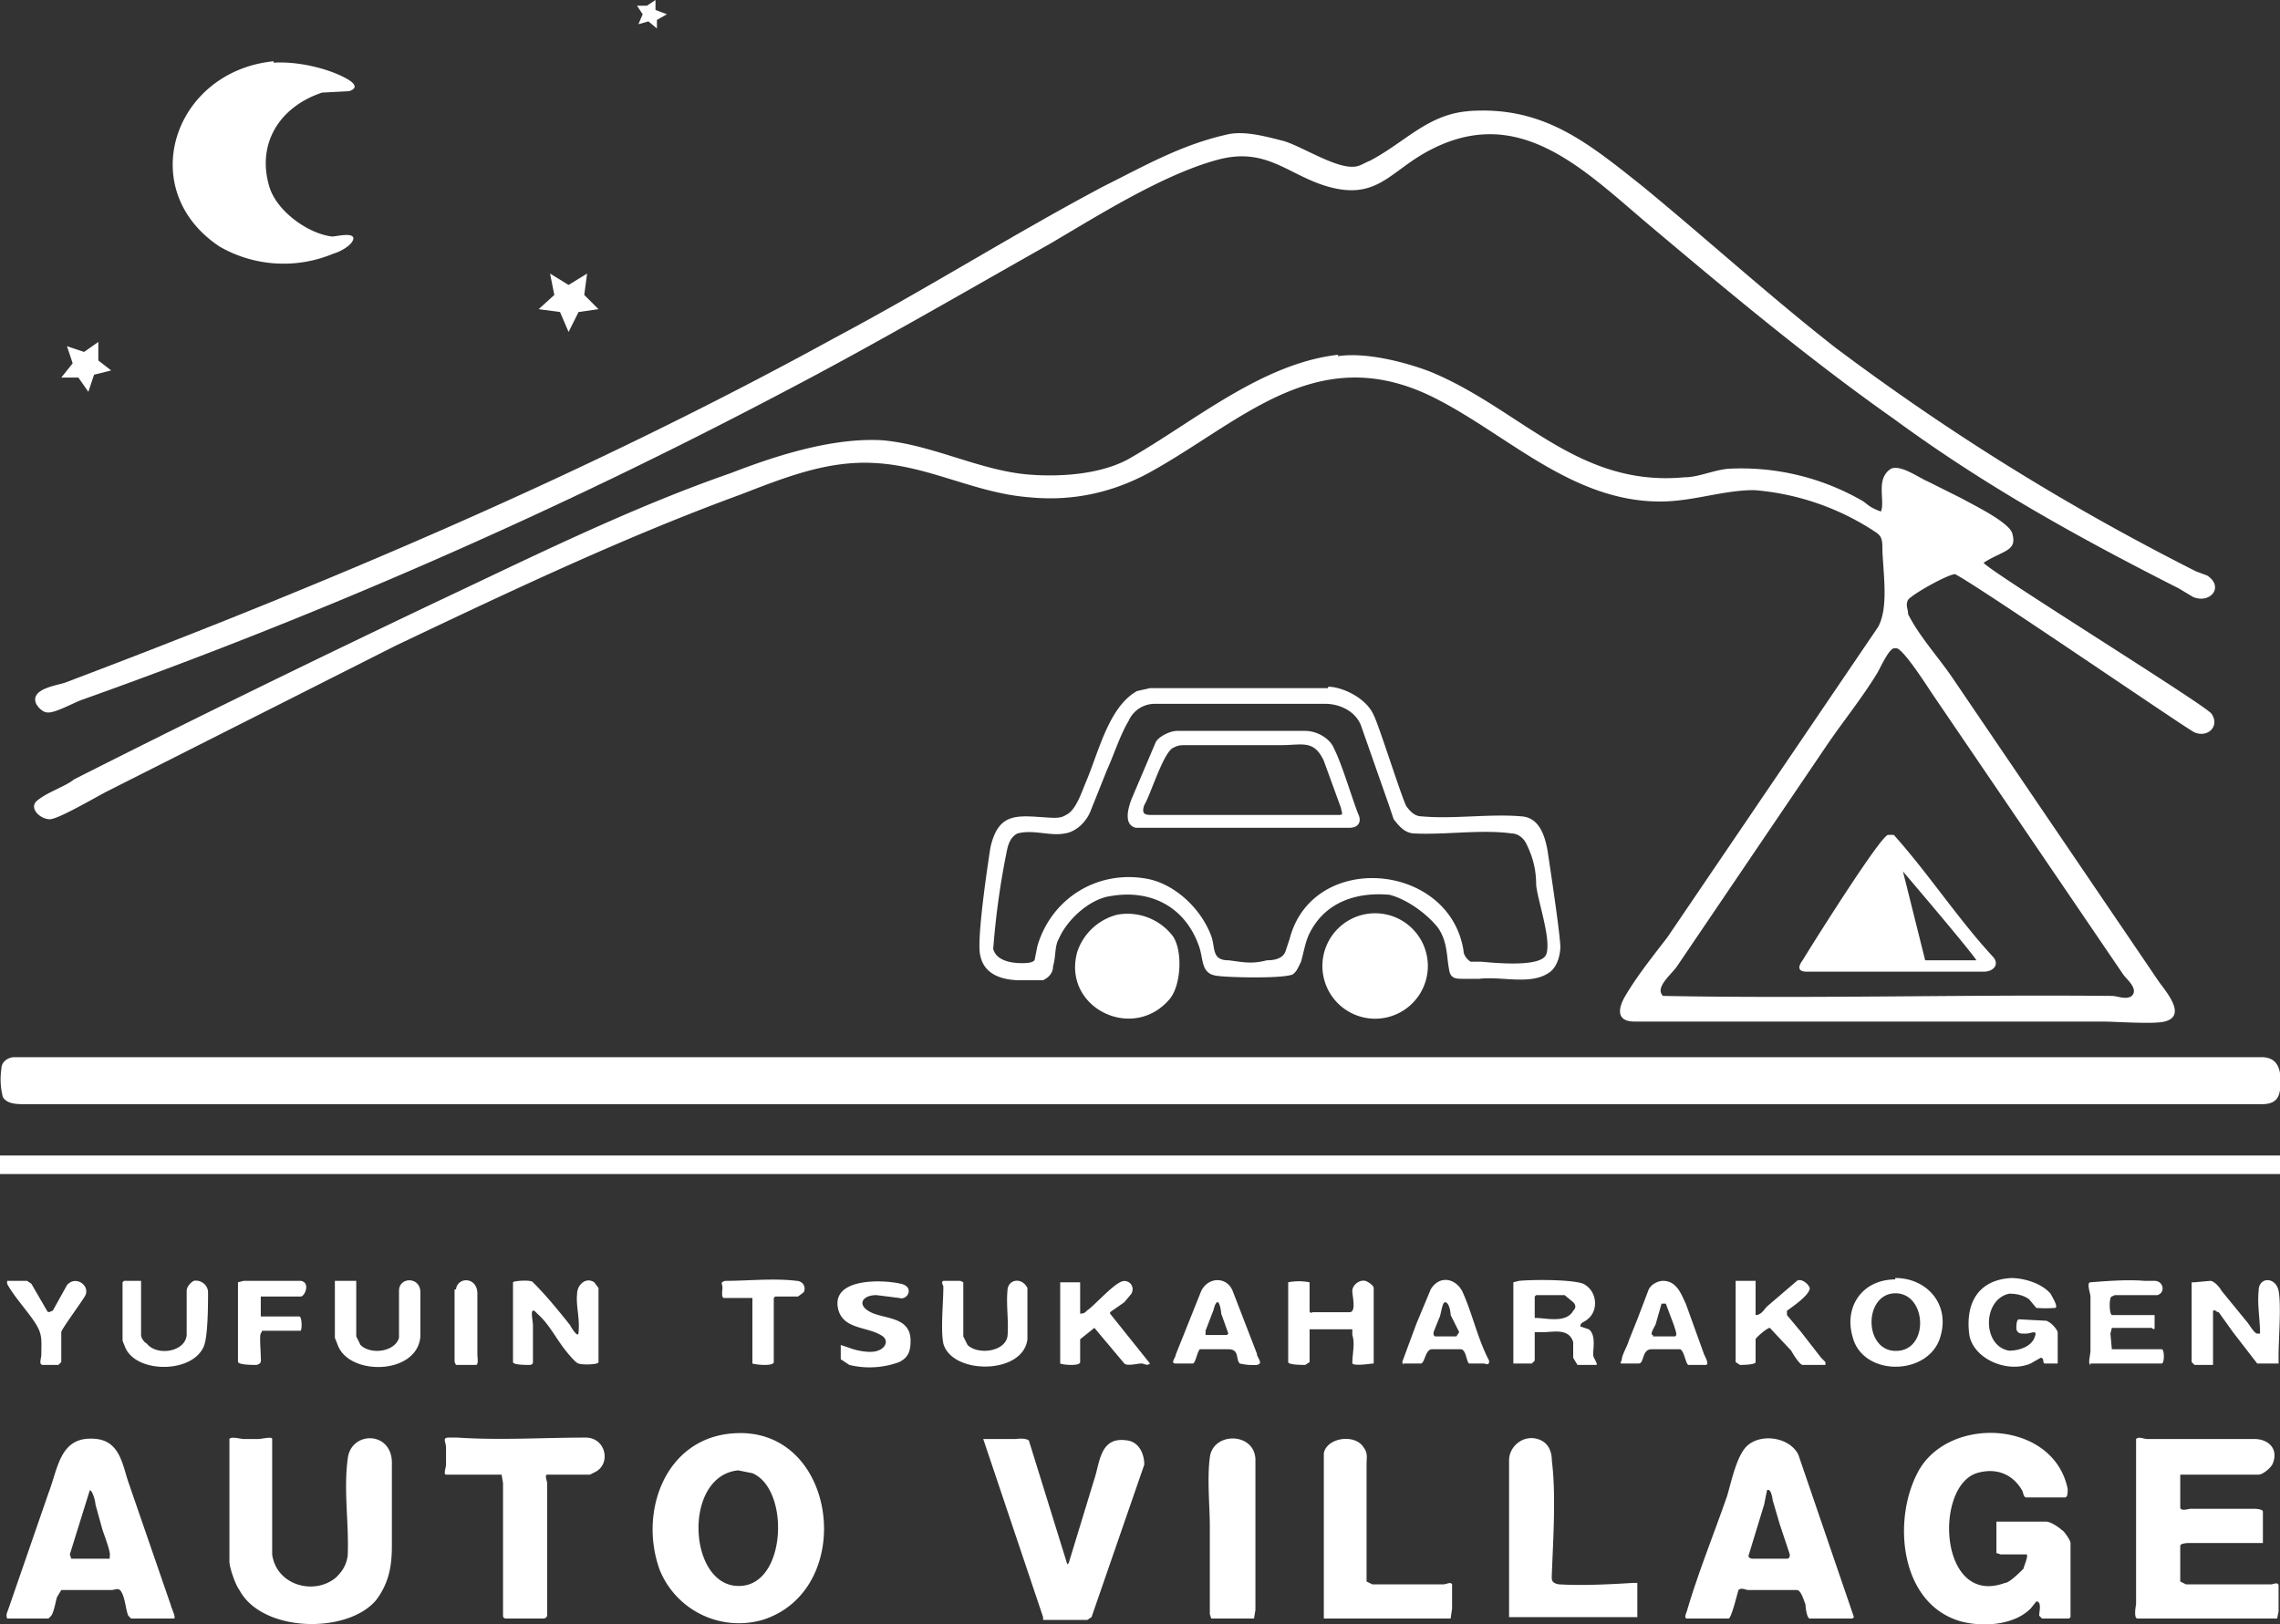 <svg width="160" height="114" fill="none" xmlns="http://www.w3.org/2000/svg">
  <rect width="100%" height="100%" fill="#333333" stroke="none"/>
  <path d="M1 74.2h157.7c1.4 0 1.4 1.3 1.3 2.3-.1.8-.6 1-1.3 1H1.8c-.6 0-1.3 0-1.6-.5a5 5 0 0 1-.1-2c0-.5.5-.8.9-.8Zm159 6.9H0v1.3h160v-1.3ZM19.2 4.4c1.5-.1 3.5.3 4.9 1 .4.2 1.3.7.4 1l-1.9.1c-3 1-4.6 3.6-3.7 6.6.5 1.7 2.7 3.3 4.4 3.5.3 0 1.4-.3 1.5.1 0 .5-1 1-1.4 1.1a9 9 0 0 1-8-.5c-6-4-3.2-12.3 3.8-13v.1ZM93.9 25c1.9-.3 4.7.4 6.5 1.1 6.3 2.6 10.3 8.1 17.8 7.4 1 0 2-.5 3.1-.6a17 17 0 0 1 9.3 2.2c.4.2.5.5 1.4.8.3-.8-.4-2.3.7-3 .7-.3 1.9.6 2.6.9l2.4 1.2c.7.4 3.2 1.6 3.5 2.4.4 1.3-.6 1.2-2 2.1.4.6 15.6 10 16 10.6.6.9-.3 1.7-1.2 1.3-.2 0-15.2-10.3-16.8-11.1-.5 0-3 1.4-3.3 1.8-.2.4 0 .6 0 1 .8 1.6 2.2 3.1 3.2 4.6l14.4 21.2c.5.7 2 2.4.4 2.8-.8.2-3.4 0-4.4 0h-32.8c-1.2 0-1.2-.8-.7-1.7.8-1.4 2-2.9 3-4.2L131.8 44c.7-1.3.4-3.4.3-5.3 0-.7 0-1-.4-1.3a18 18 0 0 0-8.6-3c-2.2 0-4.3.8-6.6.8-6.4 0-11-5-16.3-7.5-8-3.7-13.2 2-19.6 5.5-2.6 1.4-5.4 2-8.4 1.7-3.8-.3-7-2.2-10.8-2.4-3.3-.2-6.3 1-9.4 2.2-8.2 3-16.2 6.8-24.2 10.6L7.6 55.5c-.8.4-3.5 2-4.1 2-.7 0-1.5-.8-.9-1.3.7-.6 2-1 2.6-1.5 8.3-4.2 16.7-8.3 25.1-12.3 6.8-3.2 13.8-6.7 21-9.2 3.1-1.2 7.1-2.5 10.6-2.3 3.5.3 6.8 2.1 10.2 2.4 2.3.2 5.3 0 7.3-1.2 4.5-2.6 9.2-6.6 14.5-7.2Zm39 20.5c-.4.1-1 1.5-1.2 1.8-1.1 1.8-2.5 3.5-3.7 5.3l-10.3 15.2c-.4.6-1.6 1.5-1 2.1 10.6.2 21-.1 31.5 0 .4 0 1 .3 1.4 0 .5-.5-.4-1.2-.6-1.5l-13.4-19.7c-.4-.6-2-3.1-2.5-3.2h-.3Z" fill="#fff"/>
  <path d="M103 7.8c5.3-.4 8.4 2.2 12.3 5.3 4.5 3.7 8.9 7.7 13.5 11.3 8 6 16.2 11.1 25.3 15.7l.8.3c1.2.8.2 2-1 1.5l-1-.6c-7.1-3.6-13.6-7.2-20-11.9-6.1-4.3-11.7-9-17.4-13.8-4.7-4-9.3-8.6-15.8-4.7-2.3 1.4-3.3 3.1-6.5 2.2-2.8-.8-4.3-2.8-7.7-1.9-3.8 1-8.4 3.9-11.8 5.9-6.2 3.5-12.2 7-18.5 10.3A376.7 376.7 0 0 1 5.8 49.1c-.6.2-2 1-2.5.9-.3 0-.7-.4-.8-.7-.3-1 1.6-1.2 2.1-1.4 18.5-7 36.7-14.7 54-24.2C65 20.3 71 16.5 77.4 13.1c3-1.5 5.6-3 8.9-3.7 1.2-.2 2.6.2 3.8.5 1.3.4 3.6 1.9 4.9 1.8.4 0 .8-.3 1.1-.4 2.5-1.3 4.1-3.3 7-3.5Zm29.5 50.8h.4c2.5 2.8 4.5 5.9 7 8.6.4.5 0 1-.7 1h-12.4c-.7 0-.6-.4-.3-.8.6-1 5.5-8.8 6-8.8Zm1 2.4 1.6 6.4h3.6c-.6-.9-5.3-6.4-5.3-6.4ZM93.2 48.2c1 0 2.7.8 3.2 2 .3.5 2 5.9 2.3 6.4.3.4.6.7 1.1.7 2.2.2 4.8-.2 7 0 1.2.1 1.6 1.3 1.8 2.4.1.7.8 5.2.9 6.7 0 .6-.2 1.4-.7 1.8-1.3 1-3.4.3-5 .5h-1.1c-.5 0-.9 0-1-.6-.2-1-.1-2-.8-3-.8-1-2.2-2-3.4-2.3-2.3-.2-4.5.5-5.6 2.7-.3.6-.4 1.3-.6 2-.2.4-.3.7-.6.9-.8.3-4.5.2-5.2.1-1.3-.1-1-1.2-1.4-2.2-1-2.7-3.4-3.9-6.2-3.4-1.4.2-3 1.6-3.6 3-.3.5-.2 1.3-.4 1.9 0 .5-.3.8-.7 1h-1.6c-1.1 0-2.5-.3-2.8-1.7-.3-1 .5-6.3.7-7.6.6-2.7 2.1-2.2 4.4-2.1.3 0 .6 0 .9-.2.7-.3 1.1-1.6 1.4-2.3.9-2.1 1.6-5.3 3.6-6.4l.9-.2h12.5Zm-.1 1.2H81a2 2 0 0 0-1.8 1.2c-.6 1-1 2.3-1.5 3.4l-1.2 3c-.3.7-1 1.4-1.8 1.5-1 .2-2.2-.3-3.3 0-.6.3-.7 1-.8 1.5a55 55 0 0 0-.9 6.6c.2.8 1.2 1 2 1 .3 0 .7 0 .9-.2l.2-1c1-3.4 4.3-5.4 7.8-4.7 1.9.4 3.7 2.1 4.4 4 .3.8 0 1.7 1.2 1.7.9.1 1.6.3 2.7 0 .5 0 1.1-.1 1.3-.6l.3-.9c1.6-6.2 11.2-5.4 12.2.8 0 .3.2.6.5.8h.7c.3 0 4.2.5 4.6-.5.4-1-.6-3.8-.7-4.9 0-1-.2-1.9-.7-2.9-.2-.4-.6-.7-1-.7-2.1-.3-4.6.1-6.8 0-.7 0-1.1-.5-1.5-1l-.3-.9-2-5.7c-.4-1-1.5-1.5-2.5-1.5Z" fill="#fff"/>
  <path d="M96.5 71.5a3.7 3.7 0 1 0 0-7.4 3.7 3.7 0 0 0 0 7.4Zm-18.1-7.3a4 4 0 0 1 3.9 1.5c.7 1 .6 3.4-.2 4.4-2.6 3.1-7.6.6-6.5-3.3a4 4 0 0 1 2.8-2.6Zm4.2-12.9h9c.8 0 1.7.5 2 1.2.6 1.2 1.2 3.3 1.7 4.6.3.6 0 1-.6 1h-15c-.8-.2-.6-1.2-.3-2l1.7-4c.2-.4 1-.8 1.5-.8Zm.7 1c-.5 0-.6 0-1 .2-.7.4-1.6 3.4-2 4-.2.6 0 .7.5.7h13c.5 0 .4 0 .3-.5l-1.2-3.3c-.7-1.5-1.5-1.1-3-1.1h-6.6ZM46 0v.7l.8.3-.7.4V2l-.6-.5-.7.2.3-.7-.4-.6h.7L46 0ZM4.7 24.3l1.2.4 1-.7v1.3l.9.7-1.2.3-.4 1.2-.7-1H4.3l.8-1-.4-1.2Zm36.5-5.1-.2 1.5 1 1-1.4.2-.7 1.4-.6-1.4-1.5-.2 1.1-1-.3-1.5 1.3.8 1.3-.8Zm98.9 87.6h3.5c.3 0 .9.4 1.1.6.1 0 .6.7.6.9v5.2l-.1.1h-1.9l-.2-.2c0-.3.2-1-.2-1l-.4.5c-1.2 1.2-3.4 1.3-4.9.9-4.2-1.2-4.8-6.9-3.1-10.3 2-4.2 9.6-3.9 10.6 1 0 .3 0 .6-.2.6h-2.7c-.2 0-.2-.3-.3-.5-.7-1.2-1.9-1.6-3.2-1.2-3 1-2.6 9.4 2 7.7.3 0 1-.7 1.3-1 0-.1.4-1 .2-1h-1.8l-.3-.1v-2.2Zm-88.6-6.2c7.3-.5 8.7 11 2 13.1a6 6 0 0 1-7.2-3.5c-1.5-4.1.4-9.3 5.2-9.6Zm.3 2.6c-4 .4-3.5 8.5.3 8.1 3.1-.3 3.3-6.8.7-7.9l-1-.2Zm107 5.1h-5.2s-.6 0-.6.2v2.5l.4.2h6c.1 0 .5-.2.5.1v1.8l-.1.5H150c-.3 0-.1-1-.1-1V101c.2-.2.5 0 .8 0h7.5c1 0 1.7.7 1.3 1.7-.1.3-.7.8-1 .8H153v2.3c0 .3.6.1.7.1h4.5s.6 0 .6.2v2.2ZM16.1 101c.1-.2.8 0 1 0h1c.3 0 1-.2 1 0v8.1c.3 2.2 3 2.9 4.5 1.6.5-.5.7-.9.8-1.5.1-2.2-.3-4.6 0-6.8.2-2 3.2-2 3.1.4v5.7c0 1.4-.2 2.6-1.1 3.8-2 2.4-8 2.3-9.6-.7-.3-.4-.7-1.6-.7-2V101ZM.5 113.6c-.1-.3 0-.4.1-.7l2.8-8.1c.7-1.8.8-4.1 3.4-3.8 1.6.2 1.8 1.8 2.2 3l3 8.7c0 .1.4.9.2.9h-3l-.2-.2c-.2-.5-.2-1.2-.5-1.7-.2-.3-.4-.1-.7-.1H4.3l-.3.5c-.1.3-.2 1-.4 1.3l-.2.2h-3Zm4.5-4.2h2.7v-.2c.1-.2-.4-1.5-.5-1.8l-.5-1.8c0-.2-.2-1-.4-1l-1.4 4.5.1.3Zm113.4 4.2c-.3 0 0-.5 0-.6.8-2.7 1.9-5.4 2.8-8 .3-1 .7-3 1.5-3.6 1-.8 2.9-.5 3.5.7l3.9 11.4-.1.1h-3c-.2 0-.3-.8-.3-1-.1-.2-.3-1-.6-1h-3.4c-.2 0-.5-.2-.7 0-.1.3-.5 2-.7 2h-3Zm5.6-9-.2 1-1.1 3.6c0 .1.1.2.3.2h2.4c.2 0 .2-.2.2-.3l-.7-2.1-.5-1.7s-.1-.9-.4-.7Zm-50.8 8.9L69 101h2.2c.2 0 .7-.1 1 .1l2.7 8.7.1-.1 1.8-5.9c.4-1.2.4-3 2.3-2.7.8.1 1.2.9 1.2 1.7l-3.7 10.7-.3.2h-3.1Zm-41.9-10c-.2 0 0-.5 0-.7v-1.2c0-.4-.3-.7.2-.7h.6c3 .2 6 0 9 0 1.4 0 1.8 1.8.7 2.4l-.4.2h-3c-.2 0 0 .5 0 .6v9.2c0 .3-.2.3-.4.3h-2.5s-.2 0-.2-.2v-9.3l-.1-.6h-3.9Zm83.6 7.7v2.3h-9v-11c0-1 1-1.8 2-1.5.7.2 1 .8 1 1.5.3 2.4.1 5.4 0 8 0 .3-.1.6.5.7 1.6.1 3.6 0 5.2-.1h.3Zm-22-9.2c.2-1.1 2.2-1.4 2.8-.4.3.4.2.7.2 1.2v8.2l.4.2h5c.2 0 .5-.2.6 0v1.7l-.1.7h-8.9V102ZM85 113.6l-.1-.3v-6.1c0-1.5-.2-3.4 0-4.9.2-1.8 3.1-1.8 3.2.1V113l-.1.6h-3ZM154 90l1.1-.1c.3 0 .7.5.8.7l1.8 2.2c.1.1.5.8.7.8h.2c0-1-.2-2-.1-3 0-1 1.2-1 1.4 0 .2 1 0 3.4 0 4.5v.6h-1.5l-1.7-2.2-1-1.4c-.2 0-.2-.2-.4-.1v3.8H154l-.2-.2V90ZM36 90c0-.1 1.3-.2 1.4 0 1 1 1.8 2 2.6 3 .1.2.6 1 .6.5.1-1-.2-1.9-.1-2.7 0-.6.6-1.2 1.2-.8l.3.4v5.2c0 .2-1.2.2-1.4.1-.2 0-1-1-1.2-1.3-.5-.7-1-1.6-1.7-2.2-.6-.7-.3.5-.3.8v2.6c0 .2-.2.2-.3.2-.2 0-1.1 0-1.1-.2V90Zm70.2 0 .4-.1c1-.1 3.7-.1 4.5.2 1 .5 1.1 1.9.3 2.5-.2.2-.5.2-.5.5l.6.2c.5.4.3 1.3.3 1.8 0 .2.4.7.2.7h-1.3l-.3-.5v-1.1c-.3-1-1.4-.7-2.1-.7h-.6v2l-.2.2h-1.3v-5.8Zm1.5 2.5c.8 0 2.2.4 2.7-.5.2-.2.2-.4 0-.6l-.6-.5h-2l-.1.1v1.5Zm33.4-2.8c1 0 2.2.4 2.8 1.1.1.2.6 1 .3 1a9 9 0 0 1-1.3 0l-.5-.6c-.4-.3-.9-.4-1.4-.4-1.9.4-1.9 3.7 0 4 .7 0 1.6-.3 1.8-1 .2-.5-.3-.2-.6-.2h-.2c-.2 0-.4 0-.5-.3 0-.3 0-.7.2-.7l1.9.1c.3.1.7.5.8.8v2.2h-.9c-.2 0 0-.4-.3-.4l-.7.4c-1.6.7-4-.3-4.3-2-.3-2.2.6-3.9 3-4Zm-8.1 0c2.2 0 3.8 1.8 3.2 4-.7 2.9-5.5 3-6.2.1-.6-2.1.7-4 3-4Zm-.3 1.1c-2 .4-1.8 4.3.6 4 2.2-.3 1.8-4.4-.6-4ZM91.9 90v2c0 .1.1.2.2.1h2.6c.5 0 .2-1.1.2-1.5 0-.4.5-.8.9-.7.1 0 .6.3.6.5v5.3c-.2 0-1.3.2-1.5 0 0-.7.2-1.4 0-2v-.4h-3v2.3l-.3.2c-.2 0-1.2 0-1.2-.2V90a4 4 0 0 1 1.5 0Zm-16.1 0v2.2c.4 0 .4-.2.6-.3.6-.5 1.6-1.6 2.2-1.9.5-.3 1.1.2.8.8l-.5.6-1 .7v.1l2.8 3.5c-.2.2-.4 0-.6 0-.3 0-1 .2-1.2 0l-2.1-2.5-1 .8v1.6c0 .3-1.2.2-1.4.1V90h1.4Zm70.9 5.8c-.2-.1 0-.7 0-1V91c0-.2-.3-1 0-1 1.3-.1 2.6-.2 3.8-.1h.7c.6 0 .8.8.2 1h-3l-.2.1c-.2 0-.2 1.2 0 1.3h3v.9c0 .2-.2 0-.2 0h-2.8l-.1.4.1 1.1h3.5c.2 0 .2 1 0 1h-5ZM123.2 90v2.3c.4 0 .6-.4.8-.6l2.1-1.8c.3-.2.8.2.9.5 0 .5-1.2 1.3-1.6 1.6v.3l1 1.2 1.4 1.8.3.3v.2h-1.6c-.2 0-.7-.8-.8-1l-1.5-1.6c-.2 0-1 .7-1 .8v1.6c0 .2-1 .2-1.1.2l-.3-.2v-5.7h1.4ZM25 90v3.8l.3.6c.7.7 2.4.5 2.7-.5v-3.3c0-1 1.5-1 1.5.1v3.1c-.2 2.7-5 2.8-5.8.6l-.2-.5v-4H25Zm-16.3-.1h1.2v3.8c0 .2.2.5.4.6.7.9 2.7.6 2.8-.6v-3.1c0-.3.3-.6.5-.7.5-.1 1 .3 1 .8 0 .8 0 3.1-.3 3.8-.8 1.9-4.7 1.9-5.5.1l-.2-.5V90Zm57.5 0h1.2l.2.1v3.8l.3.6c.7.7 2.6.5 2.8-.6.1-1-.1-2.2 0-3.2 0-.8 1-1 1.4-.2V94c-.3 2.5-5.3 2.5-5.9.3-.2-1 0-2.8 0-4 0-.1-.2-.3 0-.4ZM59 94.4l.6.2c.5.2 1.5.4 2 .2.6-.2.8-.8.2-1.1-1-.6-2.7-.4-3-1.9-.4-2.1 3.1-2 4.4-1.7 1 .2.5 1.2-.1 1l-1.6-.2c-1 0-1.4.7-.4 1.2 1 .5 2.8.3 2.8 2 0 .8-.2 1.2-.8 1.5a6 6 0 0 1-3.5.2l-.6-.4v-1Zm28 1.3c-.3-.3 0-1-.8-1h-2c-.2.2-.3 1-.5 1h-1.2c-.4 0 0-.4 0-.6l1.8-4.5c.5-1 1.8-1 2.2 0l1.7 4.4c0 .3.5.7 0 .8a4 4 0 0 1-1.2-.1Zm-2.4-2h1.5l.1-.1-.5-1.4c0-.1-.1-.9-.3-.8-.2.2-.2.5-.3.7l-.5 1.3v.3Zm33.9 2.1c-.2 0-.3-1-.6-1.1h-2c-.7 0-.5 1-.9 1h-1.2c-.1 0-.1-.1 0-.2 0-.4.4-1 .5-1.4l.6-1.5.8-2.1c.2-.4.7-.6 1-.6 1 0 1.3 1 1.6 1.6l1.3 3.6s.4.7.1.7h-1.2Zm-2.5-2h1.5c.3 0 0-.6 0-.7l-.6-1.6h-.3l-.4 1.4c0 .1-.5.8-.2.8Zm-17.5 2-.1-.2 1-2.7 1-2.4c.6-1 1.7-.8 2.2.1.7 1.5 1.1 3.4 1.9 4.9 0 .4-.2.2-.4.2h-1c-.2-.1-.2-1-.6-1h-2c-.5 0-.5 1-.8 1h-1.2Zm2.2-2h1.5l.2-.3-.6-1.2c0-.2-.1-.9-.4-.9-.2 0-.3 1-.4 1.1l-.4 1v.2ZM21 93.4h-2.6l-.1.2c-.1.1 0 1.3 0 1.6 0 .3.1.5-.3.6-.3 0-1.2 0-1.3-.2V90l.4-.1h4c.7.1.3 1.1 0 1.1h-2.8v1.4H21c.2 0 .2.9.1 1ZM.5 89.9h1.4l.3.2L3.3 92c.1.2.3 0 .4 0l1-1.8c.6-.7 1.6 0 1.3.7-.2.4-1.7 2.4-1.7 2.6v2.1l-.2.2H3c-.3 0-.1-.5-.1-.7 0-1 .1-1.4-.4-2.2-.5-.8-1.6-2-2-2.8V90Zm52.3 5.8v-4.6h-2c-.2 0-.1-.6-.1-.7 0-.3-.2-.4.2-.5 1.6 0 3.4-.2 5 0 .4 0 .7.4.5.8l-.4.3h-1.6l-.1.1v4.5c0 .3-1.2.2-1.5.1ZM32 90.5c.1-.9 1.5-.9 1.5.3v4.3c0 .1.1.7-.1.7H32l-.1-.2v-5.1Z" fill="#fff"/>
</svg>
